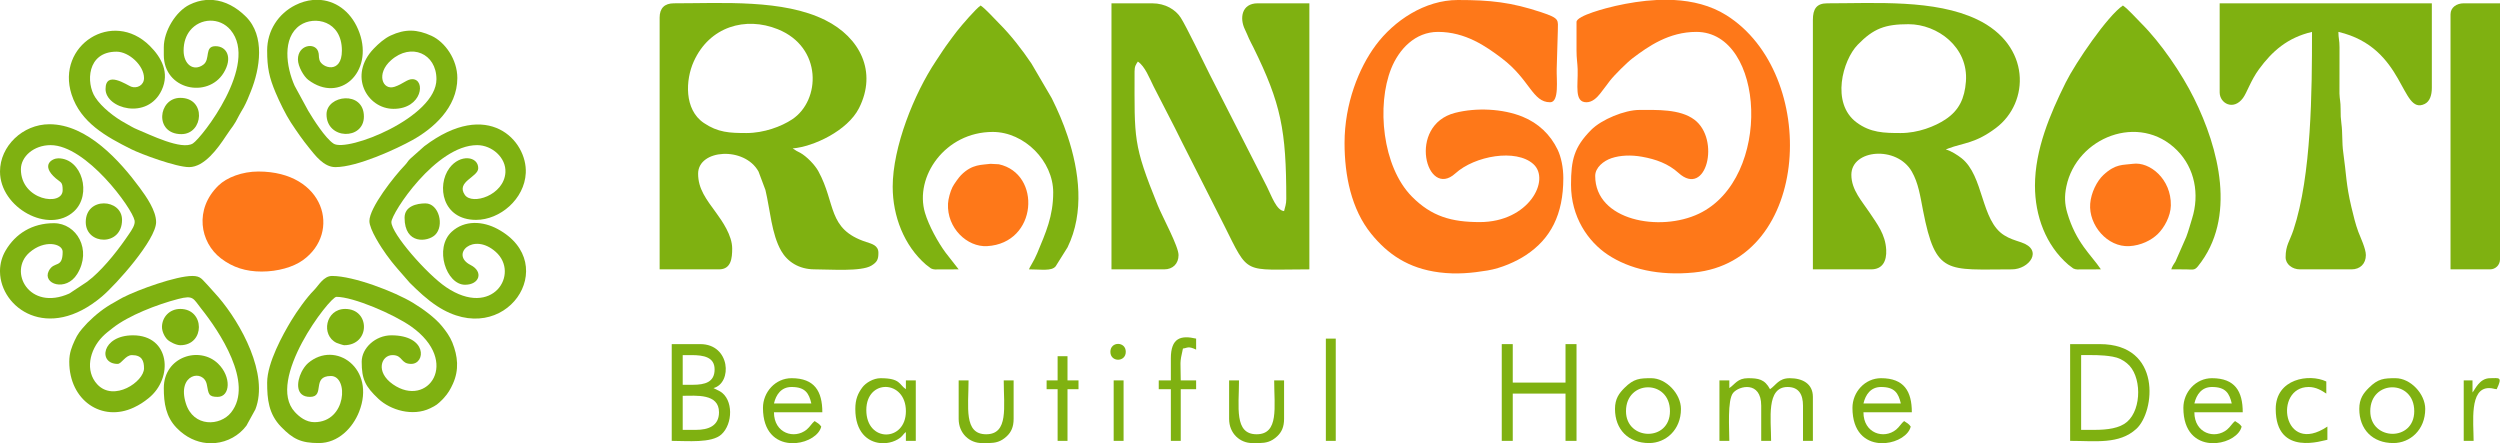 <svg xmlns:xlink="http://www.w3.org/1999/xlink" viewBox="0 0 1693.32 300.08" style="shape-rendering:geometricPrecision; text-rendering:geometricPrecision; image-rendering:optimizeQuality; fill-rule:evenodd; clip-rule:evenodd" version="1.1" height="3.001mm" width="16.933mm" xml:space="preserve" xmlns="http://www.w3.org/2000/svg">
 <defs>
  <style type="text/css">
   
    .fil0 {fill:#7FB111}
    .fil2 {fill:#7FB211}
    .fil3 {fill:#80B211}
    .fil1 {fill:#FE7819}
   
  </style>
 </defs>
 <g id="Layer_x0020_1">
  <g id="_1543341456832">
   <path d="M752.83 182.43l35.75 0c5.83,0 9.68,-3.85 9.68,-9.68 0,-5.95 -10.87,-25.75 -14.05,-33.6 -16.87,-41.6 -15.74,-44.88 -15.74,-90.75 0,-3.57 0.85,-4.63 2.24,-6.71 4.85,3.25 7.79,11.12 10.67,16.88l14.41 28.04c1.7,3.41 3.11,6.25 4.7,9.44l28.55 56.35c17.23,34.47 12.54,30.03 57.83,30.03l0 -180.2 -35 0c-10.91,0 -12.36,10.08 -8.69,17.63 1.13,2.33 1.76,3.96 2.75,6.19 0.88,1.98 2,3.98 2.98,5.95 18.8,38.17 22.32,56.15 22.32,102.77 0,3.54 -0.83,5.38 -1.49,8.2 -5.14,-0.43 -8.36,-10.02 -11.66,-16.63l-38.72 -75.96c-4.01,-8.02 -15.92,-32.68 -19.63,-38.45 -3.46,-5.37 -10.38,-9.7 -19.34,-9.7l-27.56 0 0 180.2z" class="fil0"></path>
   <path d="M1287.49 90.1c-11.31,0 -20.56,-0.16 -30.02,-7.22 -17.49,-13.05 -9.33,-42.16 0.78,-52.56 10.74,-11.06 18.55,-13.94 34.45,-13.94 19.54,0 40.65,15.47 38.87,38.82 -0.86,11.36 -4.55,19.51 -13.84,25.67 -7.21,4.79 -18.61,9.23 -30.24,9.23zm-59.57 -76.7l0 169.03 39.46 0c7.79,0 10.58,-5.71 10.2,-13.25 -0.54,-10.49 -6.18,-17.52 -11.24,-25.17 -5.03,-7.63 -12.36,-15.3 -12.36,-25.62 0,-17.27 30.77,-19.94 40.94,-2.21 4.45,7.78 5.63,16.21 7.65,26.59 8.57,43.91 16.22,39.66 60.13,39.66 11.71,0 21.57,-13.17 6.37,-18.28 -4.88,-1.64 -7.74,-2.43 -11.57,-4.81 -15.96,-9.92 -13.67,-40.19 -28.93,-52.24 -2.43,-1.92 -7.29,-5.08 -10.55,-5.83 0.16,-0.1 0.42,-0.4 0.5,-0.24l1.04 -0.46c10.59,-3.98 18.27,-3.33 32.3,-13.87 23.06,-17.31 23.85,-56.12 -12.73,-73.56 -28.68,-13.68 -68.51,-10.91 -101.53,-10.91 -7.25,0 -9.68,3.92 -9.68,11.17z" class="fil0"></path>
   <path d="M505.61 90.1c-11.48,0 -19.34,-0.36 -28.91,-6.84 -13.44,-9.1 -12.39,-29.23 -6.83,-41.57 10.71,-23.82 35.13,-30.67 56.92,-21.92 30.37,12.2 29.12,48.23 9.77,61.06 -7.32,4.86 -19.16,9.27 -30.95,9.27zm-58.82 -78.19l0 170.52 40.21 0c8.33,0 8.93,-7.74 8.93,-14.15 0,-8.87 -6.8,-18.58 -10.85,-24.14 -6.69,-9.17 -12.23,-16.19 -12.23,-26.49 0,-16.58 31.42,-18.7 40.92,-1.46l4.67 12.46c3.22,13.39 4.11,29.89 10.75,41.37 4.08,7.06 11.76,12.41 22.59,12.41 10.7,0 31.55,1.65 38.43,-2.53 3.93,-2.38 4.76,-4.28 4.76,-8.64 0,-5.11 -4.51,-6.12 -8.28,-7.36 -26.48,-8.68 -20.33,-25.95 -32.43,-47.99 -2.35,-4.29 -7.88,-9.96 -12.18,-12.39 -0.9,-0.51 -1.4,-0.68 -2.47,-1.25l-2.72 -1.75c14.09,-1.17 37.17,-11.96 44.94,-27.29 12.47,-24.62 0.67,-47.88 -22.83,-59.6 -28.51,-14.22 -69.42,-11.4 -102.53,-11.4 -6.36,0 -9.68,3.32 -9.68,9.68z" class="fil0"></path>
   <path d="M1067.82 14.89l0 19.36c-0.01,5.34 0.64,8.35 0.77,12.63 0.33,10.93 -2.44,22.37 5.93,22.37 4.09,0 7.15,-3.19 9.19,-5.71 2.53,-3.13 4.25,-5.67 6.75,-8.88 2.93,-3.78 11.7,-12.48 15.32,-15.21 10.68,-8.08 24.61,-17.86 43.21,-17.86 46.56,0 51.91,99.17 1.75,123.13 -26.42,12.61 -70.26,4.74 -70.26,-25.58 0,-5.71 5.7,-10.23 11.06,-12.03 5.92,-1.99 13.35,-2.26 20.55,-0.97 9.57,1.7 17.94,4.75 24.79,10.96 18.9,17.13 28.54,-22.77 10.75,-36.07 -9.84,-7.36 -25.71,-6.57 -37.37,-6.57 -9.65,0 -25.43,6.35 -32.58,13.58 -11.45,11.6 -13.58,20.11 -13.58,37.05 0,21.85 11.49,38.47 24.86,47.38 14.65,9.75 34.6,14.44 58.43,12.09 79.48,-7.83 85.24,-134.62 21.86,-174.3 -10.6,-6.63 -22.83,-9.59 -35.38,-10.27l-11.79 0c-9.53,0.48 -19.02,2.01 -27.91,4.02 -5.51,1.24 -26.35,6.52 -26.35,10.88z" class="fil1"></path>
   <path d="M910.7 96.8c0,22 4.52,44.84 18.09,61.58 11.02,13.58 24.89,23.41 46.14,26.1 11.76,1.48 21.99,0.45 32.59,-1.29 9.42,-1.55 19.45,-6.05 26.06,-10.43 16.77,-11.09 25.3,-27.49 25.3,-52.13 0,-7.15 -1.48,-14.33 -3.84,-19.24 -4.93,-10.26 -13.06,-18 -23.8,-22.37 -13.43,-5.46 -31.35,-6.24 -45.61,-2.61 -32.81,8.36 -19.47,58.83 0.09,41.05 13.17,-11.97 41.18,-16.9 52.87,-6.33 11.8,10.66 -3.03,39.28 -36.3,39.28 -19,0 -32.61,-3.73 -46,-17.3 -20.12,-20.4 -23.91,-61.92 -14.01,-86.65 5.25,-13.11 16.21,-24.87 31.71,-24.87 18.6,0 32.53,9.78 43.21,17.86 19.1,14.44 20.69,29.8 32.75,29.8 6.31,0 4.24,-15.64 4.44,-22.37l0.77 -26.04c0,-7.33 1.73,-8.26 -11.25,-12.57 -20.37,-6.76 -34.32,-8.28 -56.51,-8.28 -22.35,0 -43.26,14.02 -55.65,30.74 -11.39,15.37 -21.05,39.53 -21.05,66.07z" class="fil1"></path>
   <path d="M1503.44 62.54c0,7.44 9.29,12.63 15.78,3.87 2.7,-3.65 5.27,-11.95 10.91,-19.62 8.78,-11.96 19.14,-21.31 35.86,-25.2 0,40 -0.29,97.18 -12.56,134.14 -2.5,7.52 -5.32,10.39 -5.32,18.51 0,4.77 4.6,8.19 9.68,8.19l35 0c5.83,0 9.68,-3.85 9.68,-9.68 0,-4.34 -3.79,-12.24 -5.11,-15.74 -1.9,-5.06 -3.38,-11.23 -4.72,-16.87 -3.68,-15.41 -3.44,-22.77 -5.49,-36.95 -0.94,-6.48 -0.38,-13.15 -1.26,-19.59 -0.42,-3.07 -0.57,-5.73 -0.53,-9.9 0.03,-4.79 -0.66,-6.42 -0.78,-10.39l0.04 -31.31c0.02,-4.77 -0.76,-6.11 -0.76,-10.41 45.56,10.61 42.08,56.75 58.43,48.82 3.49,-1.7 4.86,-5.97 4.86,-10.84l0 -57.34 -143.71 0 0 60.31z" class="fil0"></path>
   <path d="M1378.34 125.84c0,20.35 7.32,40.25 22.55,53.4 0.31,0.27 3.32,2.54 3.38,2.57 1.93,0.94 3.4,0.68 6.06,0.65 4.23,-0.05 8.46,-0.03 12.68,-0.03 -6.63,-9.9 -16.79,-17.86 -22.79,-38.26 -1.78,-6.04 -1.97,-11.37 -0.61,-17.91 6.92,-33.28 49.42,-50.16 74.99,-24.45 12.01,12.09 15.34,29.79 10.14,46.29 -1.18,3.74 -2.43,8.49 -3.95,12.43l-7.27 16.56c-1.07,1.71 -2.33,3.4 -2.85,5.34 3.23,0 6.47,-0.02 9.69,0.01 4.86,0.06 6.01,0.83 8.35,-2.07 26.49,-32.78 14.18,-79.98 -2.65,-113.86 -8.4,-16.91 -22.34,-37.35 -35.68,-50.69 -3.25,-3.25 -9.19,-9.9 -12.47,-12.1 -10.4,6.96 -32.1,38.81 -38.72,52.12 -10.65,21.41 -20.85,45.47 -20.85,70z" class="fil2"></path>
   <path d="M604.65 126.58c0,19.7 7.66,39.79 22.55,52.66 0.32,0.27 3.32,2.54 3.39,2.57 1.93,0.94 3.4,0.68 6.06,0.65 4.22,-0.05 8.45,-0.03 12.68,-0.03l-8.82 -11.28c-5.13,-6.92 -11.39,-18.26 -13.98,-26.98 -7.27,-24.51 13.64,-54.82 45.88,-54.82 21.4,0 40.96,19.72 40.96,40.96 0,16.16 -4.99,27.12 -10.86,41.27 -2.25,5.44 -5.07,9.16 -5.52,10.85 8.28,0 15.29,1.34 18.04,-2.06l8.03 -12.82c11.61,-23.67 7.94,-51.73 0.08,-75.32 -3.1,-9.3 -6.47,-17.05 -10.76,-25.72l-13.75 -23.49c-6.37,-9.45 -13.91,-19.18 -21.93,-27.2 -3.26,-3.25 -9.19,-9.9 -12.48,-12.1 -3.18,2.13 -12.7,13.13 -16.07,17.43 -1.97,2.5 -3.18,4.27 -5.1,6.82 -3.4,4.51 -5.9,8.54 -9.06,13.27 -14.85,22.19 -29.34,58.31 -29.34,85.34z" class="fil2"></path>
   <path d="M180.95 34.25c0,11.74 1.42,18.26 5.74,28.51 2.51,5.96 6.88,14.98 10.33,20.2 4.15,6.29 7.8,11.6 12.46,17.33 3.84,4.72 9.8,12.89 17.64,12.89 14.99,0 41.82,-12.51 52.36,-18.38 13.64,-7.59 30.29,-21.75 30.29,-41.94 0,-12.63 -8.32,-24.42 -17.53,-28.63 -9.76,-4.45 -17.78,-4.77 -27.66,-0.17 -4.2,1.95 -8.15,5.49 -11.33,8.77 -17.62,18.19 -4.65,40.88 13.33,40.88 19.54,0 21.95,-20.1 12.66,-20.1 -3.54,0 -6.33,3.29 -11.99,5.16 -8.14,2.7 -12.71,-8.87 -2.35,-18.01 13.62,-12.03 30.72,-4.49 30.72,12.85 0,26 -60.62,49.65 -69.69,43.66 -5.65,-3.73 -13.79,-16.59 -17.19,-22.31l-9.18 -16.88c-5.68,-12.69 -8.62,-32.56 3.69,-40.99 9.59,-6.57 28.33,-3.28 28.33,17.16 0,16.17 -13.73,11.81 -15.22,6.29 -0.66,-2.47 -0.07,-3.54 -0.9,-5.8 -2.28,-6.21 -13.66,-4.4 -13.66,5.47 0,4.83 4.06,11.65 6.98,13.86 21.44,16.24 44.2,-5.21 34.74,-31.75 -4.76,-13.36 -14.72,-21.19 -26.01,-22.33l-5.8 0c-3.85,0.39 -7.79,1.52 -11.66,3.47 -11.44,5.73 -19.1,17.17 -19.1,30.79z" class="fil0"></path>
   <path d="M180.95 259.13c0,11.22 0.95,21.22 9.48,29.99 7.96,8.2 13.4,10.97 25.52,10.97 13.16,0 22.96,-10.3 27.26,-21.15 11.61,-29.3 -16.04,-48.79 -34.52,-33.02 -1.72,1.47 -3.34,3.83 -4.43,5.99 -3.42,6.83 -4.22,16.9 5.73,16.9 10.53,0 0.72,-14.15 14.15,-14.15 12.1,0 10.68,31.28 -11.17,31.28 -5.81,0 -10.29,-3.69 -13.24,-6.87 -20.03,-21.52 23.68,-78.02 28.13,-78.02 11.49,0 38.87,11.76 50.65,20.09 33.7,23.86 11.22,55.59 -12.36,39.17 -12.11,-8.43 -7.89,-19.8 -0.31,-19.8 7.14,0 5.31,5.96 12.66,5.96 9.87,0 11.06,-19.36 -13.41,-19.36 -10.78,0 -20.1,8.63 -20.1,17.87 0,11.86 2.36,16.72 11.34,25.15 8.11,7.61 23.17,12.17 35.09,6.39 4.07,-1.97 5.03,-2.73 8.23,-5.91 0.21,-0.21 0.98,-1.04 1.08,-1.16 2.71,-3 4.35,-5.74 6.07,-9.57 4.23,-9.42 3.33,-18.56 -0.41,-27.89 -1.68,-4.17 -4.36,-7.78 -6.93,-10.95 -4.71,-5.83 -13.02,-11.88 -19.78,-15.97 -12.42,-7.5 -40.13,-18.17 -54.8,-18.17 -5.71,0 -9.16,6.58 -12.09,9.51 -5.13,5.12 -11.81,14.6 -15.6,20.88 -5.46,9.07 -16.24,28.38 -16.24,41.84z" class="fil0"></path>
   <path d="M110.95 32.01l0 5.22c0,23.66 29.7,29.57 40.48,12.18 6.32,-10.21 2.32,-18.14 -5.48,-18.14 -7.75,0 -3.22,8.9 -8.28,12.57 -6.65,4.82 -13.31,-0.3 -13.31,-9.59 0,-5.7 1.7,-10.25 4.33,-13.54 6.86,-8.6 20.09,-9.2 27.48,-0.4 19.48,23.17 -19.55,73.07 -25.52,76.84 -7.63,4.82 -29.45,-6.16 -37.47,-9.39 -3.31,-1.33 -5.28,-2.75 -8.29,-4.36 -7.08,-3.81 -16,-10.69 -20.43,-17.55 -6.19,-9.56 -5.75,-30.86 14.47,-30.86 8.43,0 18.62,9.37 18.62,17.87 0,4.94 -4.83,7.26 -8.73,5.83 -2.81,-1.04 -17.33,-11.25 -17.33,1.62 0,13.17 28.39,21.28 38,0.77 5.6,-11.96 -0.26,-22.3 -8.02,-30.01 -25.27,-25.12 -63.67,-0.31 -52.99,32.89 6.16,19.14 23.52,28.63 40.37,37.07 6.7,3.35 30.42,12.15 39.23,12.15 10.33,0 19.45,-12.65 25.02,-21.14 4.59,-6.99 4.93,-6.08 8.97,-14.12 1.19,-2.36 1.8,-2.97 3,-5.2 2.04,-3.78 3.19,-6.77 4.82,-10.81 6.21,-15.43 9.8,-37.5 -3.26,-50.58 -6.51,-6.52 -14.16,-10.63 -22.24,-11.34l-4.96 0c-3.67,0.32 -7.4,1.36 -11.13,3.21 -9.33,4.63 -17.35,17.92 -17.35,28.81z" class="fil0"></path>
   <path d="M-0 116.16c0,24.6 33.12,42.66 50.1,27.01 12.37,-11.41 5.41,-35.95 -10.63,-35.95 -4.06,0 -12.22,4.48 -1.67,13.58 3.48,3.01 4.64,2.23 4.64,8.02 0,11.21 -28.29,6.95 -28.29,-14.15 0,-8.71 8.8,-16.38 20.1,-16.38 24.12,0 55.27,42.65 56.91,51.05 0.56,2.92 -2.01,6.54 -3.62,8.93 -6.86,10.21 -15.65,21.48 -24.81,29.56 -1.54,1.35 -2.11,1.55 -3.71,2.99l-12.1 8c-27.15,12.11 -41.56,-14.92 -27.01,-27.76 10.17,-8.97 22.53,-6.17 22.53,-0.54 0,11.67 -5.86,5.99 -9.41,12.99 -4.47,8.82 11.65,14.38 19.26,2.07 10.14,-16.39 -0.34,-34.42 -15.8,-34.42 -14.66,0 -26.03,7.09 -32.75,18.63 -2.46,4.23 -3.64,8.77 -3.74,13.3l0 0.94c0.3,24.5 32.35,47.83 69.04,16.8 9.8,-8.29 36.7,-38.5 36.7,-50.42 0,-7.8 -6.72,-17.32 -11.05,-23.2 -13.23,-17.93 -35.52,-43.07 -61.18,-43.07 -18.16,0 -33.51,14.87 -33.51,32.02z" class="fil0"></path>
   <path d="M46.91 244.98c0,26.43 22.27,41.1 43.7,31.04 4.02,-1.88 6.84,-3.78 10.03,-6.35 17.06,-13.7 14.52,-42.56 -10.54,-42.56 -21.37,0 -23.86,19.36 -10.42,19.36 2.65,0 5.25,-5.96 9.68,-5.96 6.87,0 8.19,3.99 8.19,8.94 0,9.05 -20.48,22.97 -31.7,10.84 -8.31,-8.99 -5.35,-23.17 3.57,-32.27 2.2,-2.25 4.27,-3.78 6.85,-5.81 10.89,-8.58 30.16,-15.99 44.35,-19.69 10.58,-2.76 10.13,-0.43 15.75,6.62 11.94,14.95 35.89,50.45 20.15,70.24 -7.4,9.29 -25.51,10.18 -30.63,-6.15 -6.31,-20.14 12.11,-23.57 14.21,-12.71 1.21,6.29 1.04,8.29 7.34,8.29 8.55,0 9.45,-13.63 0.22,-22.56 -12.54,-12.12 -36.71,-4.68 -36.71,16.6 0,10.26 1.4,19.46 8.73,27.01 6.2,6.38 13.41,9.57 20.46,10.23l5.56 0c8.47,-0.79 16.25,-5.13 21.22,-11.8l6.07 -11.05c9.22,-23.74 -9.78,-58.17 -25.03,-75.97l-7.03 -7.86c-4.03,-3.98 -4.69,-6.51 -10.62,-6.51 -10.96,0 -36.57,9.2 -47.17,14.63 -2.41,1.23 -3.53,2.07 -5.7,3.24 -6.85,3.68 -12.71,8.39 -18.17,13.85l-1.42 1.56c-3.28,3.58 -5.21,5.85 -7.32,10.55 -1.83,4.07 -3.62,8.17 -3.62,14.25z" class="fil0"></path>
   <path d="M250.2 149.67c0,5.76 8.1,18.1 11.48,22.77 1.28,1.76 2.29,3.03 3.51,4.68 1.57,2.1 2.45,2.83 4.05,4.88l8.32 9.56c5.79,5.72 11.51,11.18 18.5,15.76 46.15,30.23 84.96,-28.46 41.02,-52.2 -9.98,-5.39 -22.39,-6.22 -31.16,1.87 -12.02,11.09 -3.64,35.87 9.06,35.87 9.87,0 12.66,-8.88 3.72,-13.4 -13.91,-7.04 1.73,-22.53 17.07,-8.88 16.49,14.66 -2,45.27 -33.6,23.93 -12.93,-8.73 -37.08,-36.24 -37.08,-44.1 0,-5.95 30.12,-52.12 58.09,-52.12 10.05,0 19.72,8.5 19.15,18.47 -0.88,15.54 -22.61,22.42 -27.52,15.19 -6.1,-8.97 9.11,-12 9.11,-18.03 0,-8.16 -12.33,-9.75 -19.49,-0.13 -8.85,11.88 -4.93,35.13 18,35.13 16.29,0 32.83,-14.15 33.69,-31.76 1.08,-21.87 -25.45,-50.85 -68.7,-18.14l-9.46 8.41c-1.75,1.58 -1.92,2.59 -3.73,4.46 -7.23,7.46 -24.03,28.78 -24.03,37.78z" class="fil0"></path>
   <path d="M1659.81 9.67l0 172.76 26.81 0c3.68,0 6.7,-3.02 6.7,-6.7l0 -173.5 -24.57 0c-4.81,0 -8.94,2.79 -8.94,7.44z" class="fil0"></path>
   <path d="M177.23 183.92c10.96,0 21.43,-3.03 27.99,-7.75 26.03,-18.72 14.84,-60.01 -30.23,-60.01 -10.92,0 -21.37,4 -27.01,9.48 -16.48,16.01 -12.6,38.44 1.68,49.36 8.03,6.15 16.88,8.92 27.57,8.92z" class="fil1"></path>
   <path d="M670.92 110.95c-5.92,0.83 -12.33,0 -19.94,7.61 -1.55,1.55 -4.83,6.13 -5.89,8.26 -1.39,2.79 -2.83,7.87 -2.98,11.08 -0.82,16.56 12.97,29.56 26.47,28.8 34.26,-1.93 37.08,-49.08 7.97,-55.45l-5.63 -0.3z" class="fil1"></path>
   <path d="M1444.61 110.95c-6.66,0.93 -11.59,-0.22 -19.95,7.6 -4.39,4.12 -8.33,11.97 -8.91,19.39 -1.13,14.49 11.61,29.59 26.52,28.76 7.84,-0.43 14.9,-3.95 19.3,-8.26 4.26,-4.17 8.66,-11.9 8.81,-19.27 0.35,-17.88 -14.26,-29.84 -25.77,-28.22z" class="fil1"></path>
   <path d="M471.36 291.15l-8.94 0 0 -23.08c9,0 24.58,-1.73 24.58,11.17 0,9.34 -7.37,11.91 -15.64,11.91zm-2.23 -30.53l-6.71 0 0 -20.11 5.96 0c8.33,0 15.64,1.38 15.64,9.68 0,8.64 -6.42,10.43 -14.89,10.43zm-14.15 37.98c10.66,0 27,1.68 33.63,-4.35 7.87,-7.14 8.18,-23.75 -0.87,-29.16l-4.47 -2.24c12.9,-3.44 11.44,-29.78 -8.93,-29.78l-19.36 0 0 65.53z" class="fil0"></path>
   <path d="M1418.55 291.15l-8.94 0 0 -50.64c7.51,0 13.9,-0.26 21.31,1.04 4.24,0.74 6.87,2.22 9.68,4.46 10.06,7.98 10.32,30.97 0.09,39.74 -5,4.29 -13.13,5.4 -22.14,5.4zm-16.39 7.45c17.26,0 33.16,2.5 44.8,-8.08 12.79,-11.64 17.47,-57.45 -24.69,-57.45l-20.11 0 0 65.53z" class="fil0"></path>
   <polygon points="1017.18,298.6 1024.63,298.6 1024.63,266.58 1060.37,266.58 1060.37,298.6 1067.82,298.6 1067.82,233.07 1060.37,233.07 1060.37,259.13 1024.63,259.13 1024.63,233.07 1017.18,233.07" class="fil0"></polygon>
   <path d="M1171.32 262.85l0 -5.21 -6.7 0 0 40.96 6.7 0c0,-8.1 -1.41,-27.58 2.55,-32.46 4,-4.94 19.05,-8.32 19.05,8.63l0 23.83 6.7 0c0,-15 -3.43,-36.49 11.17,-36.49 7.62,0 10.43,5.1 10.43,12.66l0 23.83 6.7 0 0 -29.79c0,-8.92 -7.01,-12.66 -15.64,-12.66 -7.58,0 -9.23,4.66 -13.4,7.45 -3.58,-6.77 -7.87,-7.45 -14.9,-7.45 -7.15,0 -8.76,4.1 -12.66,6.7z" class="fil0"></path>
   <path d="M536.14 262.11c9.27,0 11.79,4.22 13.41,11.17l-25.32 0c1.39,-5.99 4.91,-11.17 11.91,-11.17zm2.99 37.98l-4.19 0c-9.33,-0.83 -18.16,-7.39 -18.16,-23.83 0,-10.73 8.45,-20.11 19.36,-20.11 15.62,0 20.85,8.91 20.85,23.09l-32.76 0c0,14.32 13.91,18.48 22.15,11.72 2.22,-1.83 3.65,-4.48 5.4,-5.77 1.83,1.22 3.23,1.87 4.47,3.73 -1.35,5.8 -8.95,10.46 -17.12,11.17z" class="fil0"></path>
   <path d="M1498.22 262.11c9.27,0 11.79,4.22 13.41,11.17l-25.32 0c1.39,-5.99 4.91,-11.17 11.91,-11.17zm2.99 37.98l-4.19 0c-9.33,-0.83 -18.16,-7.39 -18.16,-23.83 0,-10.73 8.45,-20.11 19.36,-20.11 15.62,0 20.85,8.91 20.85,23.09l-32.76 0c0,14.32 13.91,18.48 22.15,11.72 2.22,-1.83 3.65,-4.48 5.4,-5.77 1.83,1.22 3.23,1.87 4.47,3.73 -1.35,5.8 -8.95,10.46 -17.12,11.17z" class="fil0"></path>
   <path d="M1274.09 262.11c9.26,0 11.78,4.22 13.4,11.17l-25.32 0c1.4,-5.99 4.91,-11.17 11.92,-11.17zm2.98 37.98l-4.19 0c-9.33,-0.83 -18.16,-7.39 -18.16,-23.83 0,-10.73 8.46,-20.11 19.37,-20.11 15.61,0 20.85,8.91 20.85,23.09l-32.77 0c0,14.32 13.91,18.48 22.15,11.72 2.22,-1.83 3.65,-4.48 5.4,-5.77 1.83,1.22 3.23,1.87 4.47,3.73 -1.35,5.8 -8.95,10.46 -17.12,11.17z" class="fil0"></path>
   <path d="M586.78 277.75c0,-21.45 26.81,-20.58 26.81,0.74 0,20.92 -26.81,21.41 -26.81,-0.74zm13.5 22.34l-4.1 0c-8.5,-0.89 -16.85,-7.42 -16.85,-23.09 0,-6.62 1.8,-10.62 4.76,-14.61 2.27,-3.06 7.41,-6.24 12.37,-6.24 13.52,0 12.44,4.31 17.13,7.45l0 -5.96 6.7 0 0 40.96 -6.7 0 0 -5.96c-2.33,1.71 -1.77,2.71 -5.5,4.93 -2.25,1.34 -4.96,2.22 -7.81,2.52z" class="fil0"></path>
   <path d="M1605.45 278.49c0,-21.44 29.79,-21.66 29.79,0 0,20.86 -29.79,20.04 -29.79,0zm-7.44 -1.49c0,13.86 9.03,23.09 23.08,23.09 11.34,0 21.59,-8.97 21.59,-23.09 0,-10.33 -10.06,-20.85 -20.1,-20.85 -7.87,0 -11.8,0.27 -18.07,6.5 -3.65,3.63 -6.5,7.33 -6.5,14.35z" class="fil0"></path>
   <path d="M1101.33 278.49c0,-21.44 29.78,-21.66 29.78,0 0,20.86 -29.78,20.04 -29.78,0zm-7.45 -1.49c0,13.86 9.04,23.09 23.09,23.09 11.34,0 21.59,-8.97 21.59,-23.09 0,-10.33 -10.07,-20.85 -20.11,-20.85 -7.87,0 -11.8,0.27 -18.07,6.5 -3.64,3.63 -6.5,7.33 -6.5,14.35z" class="fil0"></path>
   <path d="M832.51 283.7c0,10 7.5,16.39 15.64,16.39l4.88 0c4.38,-0.11 8.02,-0.8 12.09,-4.63 2.94,-2.76 4.62,-6.27 4.62,-11.76l0 -26.06 -6.7 0c0,17.98 3.4,36.49 -11.91,36.49 -15.32,0 -11.92,-18.51 -11.92,-36.49l-6.7 0 0 26.06z" class="fil0"></path>
   <path d="M649.33 283.7c0,10 7.5,16.39 15.64,16.39l4.88 0c4.38,-0.11 8.02,-0.8 12.09,-4.63 2.94,-2.76 4.62,-6.27 4.62,-11.76l0 -26.06 -6.7 0c0,17.98 3.4,36.49 -11.91,36.49 -15.32,0 -11.92,-18.51 -11.92,-36.49l-6.7 0 0 26.06z" class="fil0"></path>
   <path d="M793.05 242.75l0 14.89 -8.2 0 0 5.96 8.2 0 0 35 6.7 0 0 -35 10.42 0 0 -5.96 -10.42 0c0,-12.73 -0.95,-11.14 1.49,-21.59 3.02,-0.26 3.33,-1.95 8.93,0.74l0 -7.45c-10.38,-2.41 -17.12,-0.52 -17.12,13.41z" class="fil0"></path>
   <path d="M1541.41 277c0,32.76 32.61,21.05 35,20.85l0 -8.93c-30.4,20.35 -36.66,-26.81 -12.66,-26.81 4.99,0 8.91,2.46 11.92,4.47l0 -8.19c-11.55,-5.54 -34.26,-1.93 -34.26,18.61z" class="fil0"></path>
   <path d="M122.87 90.84c15,0 17.03,-24.57 -0.75,-24.57 -15.1,0 -17.8,24.57 0.75,24.57z" class="fil0"></path>
   <path d="M221.16 77.44c0,17.23 25.32,17.62 25.32,1.49 0,-17.86 -25.32,-14.61 -25.32,-1.49z" class="fil0"></path>
   <path d="M233.07 233.81c17.81,0 17.8,-24.57 0.75,-24.57 -13.4,0 -16.58,17.84 -5.86,22.98 0.61,0.29 4.57,1.59 5.11,1.59z" class="fil0"></path>
   <path d="M122.12 233.81c16.87,0 16.72,-24.57 0,-24.57 -7.19,0 -12.25,5.4 -12.41,12.01 -0.07,3.15 1.7,6.78 3.62,8.7 1.61,1.61 6.01,3.86 8.79,3.86z" class="fil0"></path>
   <path d="M58.08 150.41c0,15.65 24.58,16.64 24.58,-1.49 0,-14.45 -24.58,-15.88 -24.58,1.49z" class="fil0"></path>
   <path d="M274.03 147.43c0,18.43 15.7,16.43 20.64,11.71 6.52,-6.25 2.6,-21.39 -6.49,-21.39 -6.01,0 -14.15,1.92 -14.15,9.68z" class="fil0"></path>
   <polygon points="716.35,257.64 708.9,257.64 708.9,263.6 716.35,263.6 716.35,298.6 723.05,298.6 723.05,263.6 730.5,263.6 730.5,257.64 723.05,257.64 723.05,241.26 716.35,241.26" class="fil3"></polygon>
   <polygon points="898.04,298.6 904.74,298.6 904.74,229.34 898.04,229.34" class="fil3"></polygon>
   <path d="M1674.7 265.83l0 -8.19 -5.95 0 0 40.96 6.7 0c0,-12.49 -3.02,-35.75 10.42,-35.75 2.57,0 2.89,0.55 5.22,0.75 4.2,-8.77 1.51,-7.45 -4.47,-7.45 -7.25,0 -10.14,7.64 -11.92,9.68z" class="fil0"></path>
   <polygon points="754.32,298.6 761.03,298.6 761.03,257.64 754.32,257.64" class="fil0"></polygon>
   <path d="M752.09 238.28c0,7.15 10.43,7.15 10.43,0 0,-7.15 -10.43,-7.15 -10.43,0z" class="fil0"></path>
  </g>
 </g>
</svg>
